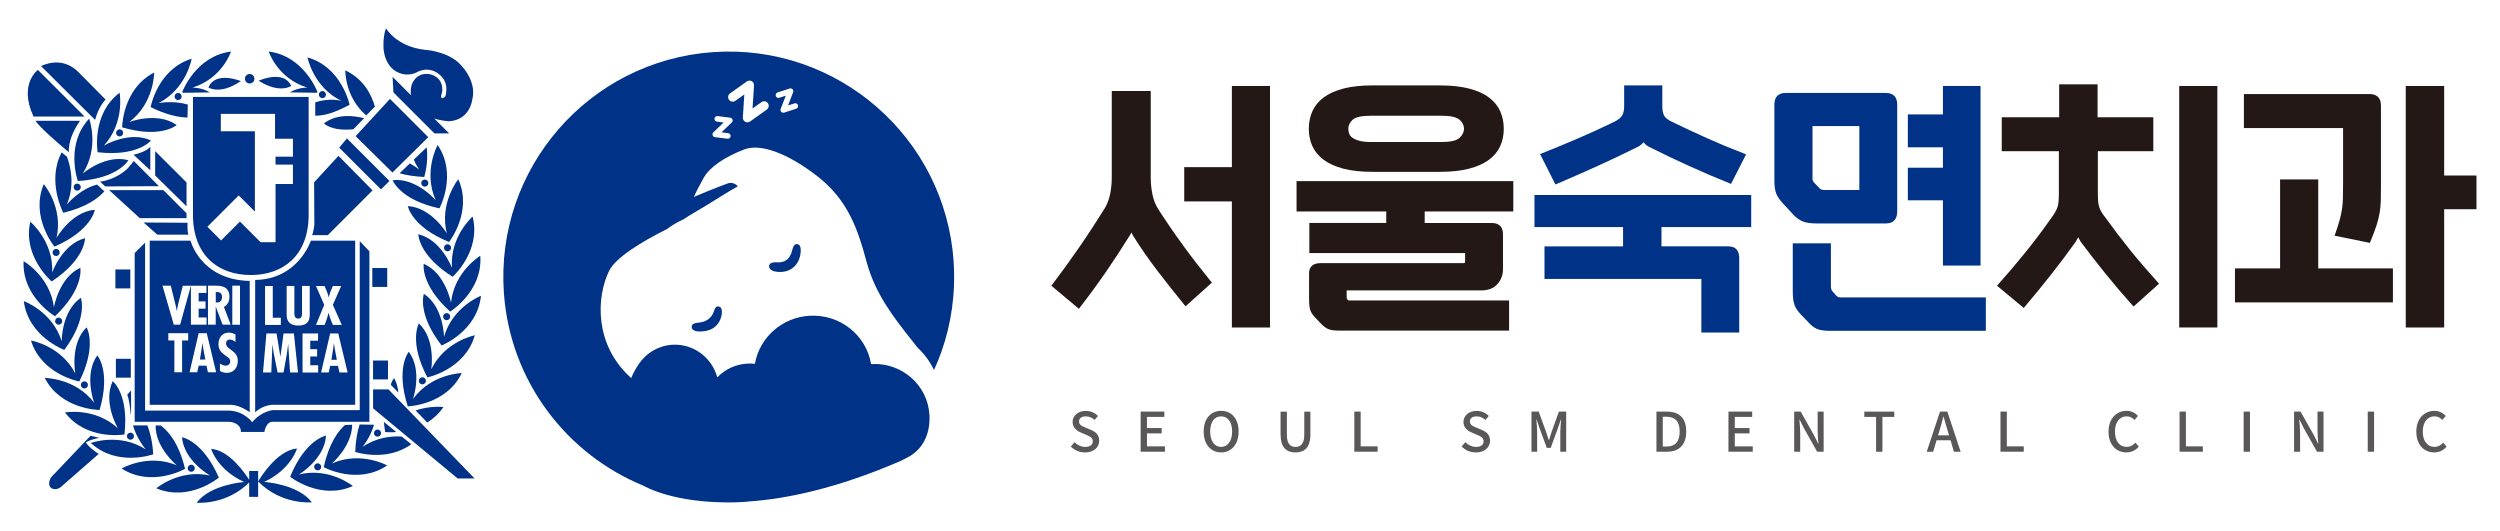 <?xml version="1.0" encoding="UTF-8"?>
<svg id="_레이어_1" data-name="레이어 1" xmlns="http://www.w3.org/2000/svg" viewBox="0 0 1012 215">
  <defs>
    <style>
      .cls-1 {
        fill: #595757;
      }

      .cls-2 {
        fill: #231815;
      }

      .cls-3 {
        fill: #003287;
      }
    </style>
  </defs>
  <g>
    <path class="cls-3" d="M52.75,109.09h-6.04v7.65h6.04v-7.65ZM26.31,166.97c8.73,11.53,24.07,8.9,24.07,8.9,1.86-16.31-4.75-21.6-4.75-21.6-4.1,8.66,2.1,19.11,2.1,19.11-9.32-8.62-21.43-6.42-21.43-6.42M42.23,77.45l-2.93-2.74c-7.09,1.8-12.25,8.09-12.25,8.09,3.34-7.96,1.53-15.42.04-19.38l-2.13-1.74c-6.15,11.67.66,24.46.66,24.46,9.46-2.27,14.26-6.01,16.61-8.68M62.03,183.9c-.31-5.06-1.23-8.76-2.37-11.71h-5.83c1.57,5.55,5.16,9.72,5.16,9.72-10.68-6.86-22.21-2.59-22.21-2.59,10.6,9.84,25.26,4.58,25.26,4.58M60.6,97.41v66.46h32.92c3.73.09,7.56,3.01,7.56,3.01v-53.16c-19.94-.43-23.96-16.31-23.96-16.31h-16.51ZM76.19,137.82h-2.47v12.86h-3.13v-12.86h-2.45v-2.93h8.04v2.93ZM91.71,150.93c-.89,0-1.97-.27-2.68-.8v-2.97c.73.5,1.44.85,2.36.85,1.01,0,1.8-.68,1.8-1.72,0-1.21-.97-1.68-1.84-2.31-1.8-1.22-2.91-2.39-2.91-4.69,0-2.5,1.45-4.65,4.13-4.65,1,0,1.9.27,2.76.77v3.04c-.63-.54-1.41-1-2.26-1-.96,0-1.57.59-1.57,1.55,0,2.6,4.76,2.74,4.76,7.02,0,2.81-1.61,4.92-4.54,4.92M94.03,115.65h3.12v15.79h-3.12v-15.79ZM84.21,115.65h3.14c1.99,0,5.54.21,5.54,4.52,0,1.74-.69,3.22-2.24,4.08l2.74,7.19h-3.29l-2.74-7.29h-.04v7.29h-3.13v-15.79ZM87.5,150.68h-3.33l-.59-2.65h-3.16l-.58,2.65h-3.1l3.67-15.79h3.28l3.8,15.79ZM83.57,115.65v2.94h-3.16v3.43h2.78v2.93h-2.78v3.56h3.2v2.93h-6.33v-15.77l-4.37,15.77h-2.56l-4.57-15.79h3.35l1.88,7.59c.28.89.38,1.79.56,2.7h.04c.18-.92.24-1.82.49-2.74l1.9-7.54h9.54ZM137.02,63.08l-9.87,10.74.1,17.15s-.3,2.83-.9,4.22h6.34l18.12-18.12-13.79-13.99ZM52.95,145.24h-6.04v7.65h6.04v-7.65ZM62.81,71.04l12.7,12.48v-9.66l-12.7-12.69v9.87ZM52.81,178c.79,0,1.43-.65,1.43-1.43s-.64-1.44-1.43-1.44-1.44.64-1.44,1.44.64,1.43,1.44,1.43M29.82,75.75c0,.79.64,1.44,1.44,1.44s1.44-.65,1.44-1.44-.64-1.43-1.44-1.43-1.44.64-1.44,1.43M52.89,167.53c.06.65.17-.15.17-.15v-9.33l-1.54,1.71c.88,2.35,1.18,5.74,1.36,7.77M75.51,88.3v-1.96l-9.37-9.37h-21.95l12.4,11.33h18.92ZM27.89,61.65s-.82-5.11,4.51-12.76H14.39s.76,2.09,13.51,12.76M12.27,89.76c-3.22,14.1,8.66,24.17,8.66,24.17,13.69-9.06,13.49-17.52,13.49-17.52-9.26,2.42-13.29,13.89-13.29,13.89.6-12.68-8.86-20.54-8.86-20.54M22.89,96.29c2.79-12.39-5.16-21.76-5.16-21.76-5.62,13.32,4.33,25.3,4.33,25.3,15.06-6.55,16.33-14.91,16.33-14.91-9.54.77-15.5,11.37-15.5,11.37M24.16,102.2c0-.79-.64-1.44-1.44-1.44s-1.44.64-1.44,1.44.64,1.44,1.44,1.44,1.44-.64,1.44-1.44M97.56,174.85h9.45s.62-4.11,3.29-4.11h39.23v-69.02l-3.91-4.11v68.4h-35.13s-4.72.41-8.42,4.93c0,0-2.88-4.31-9.04-4.72h-34.3v-67.99l-4.21,4.21v68.3h38.3s4.72.2,4.72,4.11M36.09,48.02c-9.84,10.6-4.58,25.26-4.58,25.26,16.39-1,20.44-8.42,20.44-8.42-9.23-2.54-18.46,5.39-18.46,5.39,6.87-10.69,2.6-22.22,2.6-22.22M82.33,141.34l-.36-2.4h-.04l-.33,2.4-.67,4.2h2.2l-.8-4.2ZM172.96,171.04c2.38-1.48,4.66-3.5,6.54-6.27,0,0-5.19-.68-11.26,1.38l4.72,4.89ZM182.94,108.41s-4.29-11.38-13.61-13.58c0,0,0,8.46,13.9,17.2,0,0,11.64-10.35,8.08-24.36,0,0-9.27,8.08-8.37,20.75M165.48,142.38s-5.44,6.48-.41,22.11c0,0,15.56-.44,21.85-13.46,0,0-12.29.22-19.75,10.5,0,0,4.02-11.48-1.7-19.15M182.57,122.52s-2.25-11.96-11.05-15.74c0,0-1.47,8.34,10.7,19.35,0,0,13.27-8.17,12.2-22.59,0,0-10.53,6.34-11.85,18.98M171.59,118.93s-2.89,7.95,7.18,20.92c0,0,14.48-5.74,15.93-20.12,0,0-11.47,4.41-14.96,16.62,0,0-.15-12.16-8.16-17.42M180.8,129.61c.8,0,1.44-.64,1.44-1.44s-.64-1.43-1.44-1.43-1.43.64-1.43,1.43.64,1.44,1.43,1.44M172.42,154.16c0-.79-.64-1.44-1.44-1.44s-1.44.64-1.44,1.44.64,1.43,1.44,1.43,1.44-.64,1.44-1.43M51.14,68.69h.01c-.57.45-4.57,4.09-10.63,4.83l2.07,1.94,21.74-.1-6.74-6.75h0l-3.42-3.43s-2.42,3.09-3.02,3.5M135.2,139.05h-.04l-.33,2.38-.67,4.21h2.19l-.79-4.21-.35-2.38ZM89.87,120.2c0-1.13-.54-2.05-2.11-1.97h-.42v4.22h.54c1.43.01,1.99-.94,1.99-2.25M103.29,113.32v53.56s3.02-3.01,7.25-3.01h33.23v-66.46h-17.92s-5.09,15.67-22.55,15.91M107.3,115.76h3.12v12.86h3.26v2.92h-6.39v-15.79ZM117.42,150.78l-.75-11.38h-.04l-.51,3.9-1.34,7.48h-2.41l-1.53-7.57-.52-3.52v-.29h-.04l-.47,11.38h-3.35l1.38-15.79h4.11l1.53,9.32h.04l1.26-9.32h4.19l1.65,15.79h-3.2ZM137.4,150.78l-.59-2.67h-3.17l-.56,2.67h-3.1l3.66-15.79h3.29l3.79,15.79h-3.33ZM127.9,115.76h3.51l.9,2.2c.27.77.59,1.59.75,2.41h.04c.16-.82.42-1.61.71-2.41l.94-2.2h3.37l-3.37,7.64,3.62,8.14h-3.62l-1-2.51c-.29-.8-.49-1.57-.69-2.37h-.04c-.23.8-.42,1.57-.69,2.37l-.92,2.51h-3.51l3.35-8.14-3.35-7.64ZM128.75,134.99v2.93h-3.16v3.43h2.79v2.94h-2.79v3.56h3.21v2.94h-6.33v-15.79h6.28ZM120.71,128.97c1.52,0,1.52-1.15,1.55-2.33v-10.89h3.12v11.52c0,1.67-.19,4.52-4.69,4.52-2.91,0-4.65-1.35-4.65-4.31v-11.73h3.12v10.22c0,1.2-.14,3,1.55,3M60.85,59.41s-1.41,2.06-6.8,3.22l6.8,6.29v-9.51ZM78.11,86.9c0,16.72,10.48,24.43,23.4,24.43s23.43-7.69,23.43-24.43v-47.65h-46.82s0,30.95,0,47.65M89.39,53.14v-7.05h21.95v10.07h7.24v7.25h-7.04v3.22h7.04v7.85h-7.04v23.57h-6.05l-8.36-8.36-7.64,7.65-5.54-5.54,12.68-12.69,6.54,6.54v-32.52h-13.79ZM58.11,90.06l5.59,4.94h12.61c-.6-1.01-.4-4.83-.4-4.83l-17.8-.1ZM159.56,153.07s-1.02,1.07-1.35,2.7l3.04,3.15c-.17-1.97-.67-3.96-1.68-5.84M40.31,165.95c4.66-15.74-.93-22.09-.93-22.09-5.54,7.8-1.25,19.18-1.25,19.18-7.7-10.1-20-10.04-20-10.04,6.6,12.87,22.17,12.95,22.17,12.95M39.53,61.63c16.31,1.86,21.59-4.75,21.59-4.75-8.64-4.11-19.11,2.09-19.11,2.09,8.62-9.33,6.41-21.43,6.41-21.43-11.53,8.73-8.9,24.08-8.9,24.08M73.68,177.01c.77,9.54,11.37,15.5,11.37,15.5-12.39-2.8-21.77,5.16-21.77,5.16,13.33,5.62,25.31-4.33,25.31-4.33-6.55-15.06-14.91-16.33-14.91-16.33M32.11,154.42c7.32-14.69,2.93-21.92,2.93-21.92-6.82,6.72-4.56,18.68-4.56,18.68-5.82-11.29-17.95-13.35-17.95-13.35,4.27,13.81,19.59,16.59,19.59,16.59M65.03,172.24h-2.04c-.12,9,8.57,16.12,8.57,16.12-11.72-4.91-22.33,1.29-22.33,1.29,12.14,7.85,25.67.13,25.67.13-2.63-10.97-7.24-15.68-9.87-17.55M34.79,179.05s2.23-1.33,5.48-1.81l-3.6-.85-.34.45c.2-.28.34-.45.34-.45l-15.94,16.77s-1.81,2.62-.1,4.33c0,0,1.61,1.31,3.83-.2l15.53-13.58c-1.58-.81-5.01-3.67-5.19-4.67M26.03,141.64c9.77-13.2,6.69-21.08,6.69-21.08-7.87,5.44-7.74,17.6-7.74,17.6-3.77-12.12-15.35-16.27-15.35-16.27,1.8,14.35,16.4,19.75,16.4,19.75M34.22,47.17L15.34,28.3s-7.9,5.66-1.77,18.88h20.64ZM42.76,40.31l-11.1-11.21c-6.88-6.87-15.03-2.34-15.03-2.34l21.87,21.77c1.46-5.59,4.26-8.23,4.26-8.23M22.31,130c0,.79.64,1.43,1.44,1.43s1.43-.64,1.43-1.43-.64-1.44-1.43-1.44-1.44.65-1.44,1.44M22.27,128.01c11.91-11.31,10.24-19.6,10.24-19.6-8.7,3.99-10.67,15.99-10.67,15.99-1.61-12.59-12.29-18.69-12.29-18.69-.72,14.45,12.73,22.3,12.73,22.3M32.73,155.81c0,.8.64,1.44,1.43,1.44s1.43-.64,1.43-1.44-.64-1.44-1.43-1.44-1.43.64-1.43,1.44M152.82,176.76c.79,0,1.44-.64,1.44-1.44s-.64-1.43-1.44-1.43-1.44.64-1.44,1.43.65,1.44,1.44,1.44M160.44,174.9l-5.04-4.11c.1,1.28.27,2.64.51,4.09,0,0,1.82.21,4.53.02M174.57,149.49s1.97-12-5-18.56c0,0-4.24,7.32,3.44,21.84,0,0,15.25-3.14,19.19-17.05,0,0-12.07,2.36-17.62,13.77M78.85,189.55c0-.8-.64-1.44-1.44-1.44s-1.43.64-1.43,1.44.64,1.43,1.43,1.43,1.44-.64,1.44-1.43M146.77,180.89s3.11-3.73,4.65-8.96l-5.84-.1c-.92,2.87-1.62,6.51-1.79,11.12,0,0,12.61,4.2,22.7-3.12l-3.89-3.13c-4.31-.24-10.22.4-15.83,4.19M151.02,157.63v7.65l34.23,28.39h6.85l-34.84-36.04h-6.23ZM100.87,190.65v3.58c-1.65-2.6-8.1-12.04-15.39-12.5,0,0,2.48,8.44,13.39,13.39,0,0-13.68.91-19.27,8.4,0,0,11.93,1.07,21.27-8.21v5.82h3.63v-10.48h-3.63ZM106.92,195.08c10.87-5.03,13.29-13.49,13.29-13.49-8.46.6-15.71,13.29-15.71,13.29,9.46,9.67,21.74,8.46,21.74,8.46-5.63-7.45-19.33-8.25-19.33-8.25M120.97,192.09s10.46-6.21,11-15.76c0,0-8.33,1.47-14.52,16.67,0,0,12.2,9.67,25.4,3.74,0,0-9.56-7.74-21.88-4.65M134.36,187.62s8.12-6.98,8.2-15.69l-2.9.11c-2.63,2.3-6.46,7.19-8.6,17.09,0,0,13.71,7.4,25.66-.72,0,0-10.76-5.96-22.35-.79M127.16,188.99c0,.79.64,1.43,1.44,1.43s1.43-.64,1.43-1.43-.64-1.44-1.43-1.44-1.44.65-1.44,1.44M177.88,84.35s7.4-13.7-.73-25.66c0,0-5.96,10.76-.77,22.36,0,0-7.93-9.22-17.43-8.1,0,0,2.89,7.95,18.94,11.4M143.06,52.32l4.34-4.49c-3.7-.86-10.65-2.09-16.27,2.1,0,0,2.89,3.28,11.92,2.4M171.96,75.56c.79,0,1.44-.65,1.44-1.44s-.65-1.44-1.44-1.44-1.44.64-1.44,1.44.64,1.44,1.44,1.44M181.77,97.95s9.67-12.21,3.74-25.4c0,0-7.73,9.56-4.65,21.89,0,0-6.2-10.46-15.77-11.01,0,0,1.48,8.33,16.68,14.52M160.88,29.2c4.52,2.24,8.16-.11,8.16-.11,5.04-2.47,8.68.96,8.68.96,3.52,2.74,2.94,6.36,2.94,6.36,0,2.77-.79,2.96-.79,2.96-1.67,1.15-1.26-.8-1.26-.8.05-.02.38-1.37.38-1.37.66-6.25-4.95-7.15-4.95-7.15-5.95-1.04-7.44,4.46-7.44,4.46-.38,1.51-.41,2.86-.24,4.04l-7.44-7.44.35,6.29,16.61,16.61h5.95l-6.03-6.03c3.19,1,5.98,1.1,5.98,1.1,8.48-.52,9.37-8.63,9.37-8.63,2.24-8.48-5.8-15.32-5.8-15.32-5.36-4.61-13.47-4.98-13.47-4.98-11.53-1.34-15.62-8.71-15.62-8.71-1.35,3.35-1,8.32-1,8.32.77,7.64,5.63,9.43,5.63,9.43M179.73,100.31c0,.79.64,1.43,1.43,1.43s1.44-.64,1.44-1.43-.64-1.44-1.44-1.44-1.43.64-1.43,1.44M148.26,46.72l3.51-3.56c-1.49-5.02-4.51-11.08-11.98-14.69,0,0-.3,10.75,8.47,18.25M157.06,145.94h-6.05v7.65h6.05v-7.65ZM161.76,70.14c2.67.76,5.94,1.32,9.95,1.49,0,0,1.82-5.42,1.02-12l-5.23,5.01c.57,1.33,1.28,2.67,2.17,3.99,0,0-1.45-1.19-3.75-2.47l-4.16,3.98ZM46.99,53.8c0,.79.64,1.43,1.43,1.43s1.44-.64,1.44-1.43-.64-1.44-1.44-1.44-1.43.64-1.43,1.44M173.36,55.53l-15.5-15.5-13.9,15.1,14.91,14.7,14.49-14.3ZM140.44,56.04l-3.12,3.73,16.91,16.91,3.43-3.42-17.22-17.22ZM156.75,108.49h-6.04v7.65h6.04v-7.65ZM84.38,35.43s4.75,3.14,13.1-2.61c0,0-10.34-4.24-13.1,2.61M138.25,40.85s-4.7-1.43-10.63.6l-.02,5.41c3.62-.07,7.29-.94,13.92-4.44,0,0-3.14-15.25-17.05-19.18,0,0,2.35,12.07,13.78,17.62M75.9,47.58l.11-5.26c-5.85-1.72-11.78-.61-11.78-.61,11.28-5.82,13.35-17.94,13.35-17.94-13.82,4.26-16.6,19.58-16.6,19.58,6.37,3.18,11.34,4.15,14.92,4.23M71.55,50.62c-7.8-5.55-19.19-1.25-19.19-1.25,10.11-7.69,10.04-19.99,10.04-19.99-12.87,6.59-12.95,22.17-12.95,22.17,15.74,4.66,22.09-.93,22.09-.93M70.66,39.07c0,.79.64,1.43,1.44,1.43s1.44-.64,1.44-1.43-.64-1.44-1.44-1.44-1.44.64-1.44,1.44M74.14,37.56l10.83-.15c-3.37-2.03-7.05-1.95-7.05-1.95,12.13-3.77,15.58-14.58,15.58-14.58-14.34,1.8-19.74,16.4-19.74,16.4.19.14.19.14.38.28M131.96,38.29c0-.79-.64-1.44-1.44-1.44s-1.44.64-1.44,1.44.64,1.44,1.44,1.44,1.44-.64,1.44-1.44M124.36,35.45s-3.69-.07-7.05,1.95l10.82.15c.19-.14.2-.14.39-.28,0,0-5.4-14.61-19.74-16.4,0,0,3.46,10.81,15.58,14.58M101.07,33.79c1.06,0,1.92-.86,1.92-1.92s-.86-1.92-1.92-1.92-1.92.86-1.92,1.92.86,1.92,1.92,1.92M117.89,34.79c-3.02-6.75-13.19-2.12-13.19-2.12,8.56,5.44,13.19,2.12,13.19,2.12"/>
    <g>
      <g>
        <path class="cls-3" d="M630.08,74.49c5.63-2.4,11.21-4.86,16.59-7.29,5.37-2.42,10.91-5.07,16.5-7.86.9-.48,1.61-1.09,2.12-1.8.47.67,1.15,1.27,2.04,1.81,5.43,2.72,10.88,5.32,16.2,7.74,5.37,2.45,11.01,4.86,16.77,7.18l.42.17,6.1-11.97-.52-.2c-5.08-1.94-10.08-4.01-14.86-6.14-4.8-2.14-9.73-4.44-14.65-6.83-1.62-.78-2.69-1.62-3.16-2.5-.48-.9-.73-2.22-.73-3.94v-8.29h-15.44v8.29c0,1.7-.28,3.02-.83,3.92-.55.89-1.62,1.74-3.18,2.52-4.92,2.39-9.84,4.64-14.64,6.71-4.75,2.04-9.76,4.11-14.88,6.15l-.51.2,6.21,12.31.43-.18Z"/>
        <path class="cls-3" d="M621.15,91.92h35.87v7.81h-31.81v13.19h63.5v21.68h15.33v-30.2c0-3.06-1.54-4.68-4.45-4.68h-27.02v-7.81h36.32v-12.97h-87.74v12.97Z"/>
        <path class="cls-3" d="M729.74,89.62c1.35.56,3.22.83,5.72.83h27.97c2.98,0,4.56-1.7,4.56-4.9v-43.24c0-3.06-1.58-4.68-4.56-4.68h-40.6c-2.98,0-4.56,1.62-4.56,4.68v30.71c0,2.35.25,4.11.77,5.38.51,1.26,1.4,2.56,2.63,3.88l4.18,4.52c1.25,1.33,2.56,2.28,3.9,2.83ZM733.7,71.77v-20.73h18.96v25.87h-14.28c-.77,0-1.36-.21-1.78-.64l-2.34-2.45c-.25-.31-.41-.6-.47-.83-.06-.26-.1-.67-.1-1.23Z"/>
        <polygon class="cls-3" points="786.5 107.5 801.72 107.5 801.72 34.8 786.5 34.8 786.5 46.32 772.29 46.32 772.29 59.63 786.5 59.63 786.5 67.89 772.29 67.89 772.29 81.08 786.5 81.08 786.5 107.5"/>
        <path class="cls-3" d="M745.27,120.39c-.7,0-.99-.08-1.1-.13-.21-.09-.45-.23-.7-.42l-1.68-1.9c-.43-.43-.64-1.14-.64-2.13v-17.32h-15.44v19.24c0,1.3.06,2.4.17,3.28.12.89.29,1.7.53,2.41.24.73.59,1.4,1.03,2,.42.57.94,1.21,1.57,1.91l2.92,3.03c1.17,1.33,2.37,2.26,3.56,2.78,1.2.52,2.97.78,5.39.78h62.99v-13.53h-58.59Z"/>
      </g>
      <g>
        <path class="cls-2" d="M478.87,99.25c-3.62-4.92-7.04-9.93-10.19-14.87-1.02-1.67-1.75-3.61-2.19-5.76-.44-2.18-.67-4.48-.67-6.84v-34.94h-15.78v34.94c0,2.36-.22,4.65-.67,6.79-.44,2.12-1.14,4-2.08,5.6-3.44,5.53-6.96,10.92-10.48,16.01-3.51,5.08-7.19,10.17-10.93,15.11l-.29.38,11.14,9.33.32-.41c3.68-4.74,7.23-9.59,10.56-14.42,3.33-4.83,6.58-9.8,9.64-14.73.28-.41.53-.85.73-1.34.23.49.46.93.69,1.32,3,4.81,6.35,9.62,9.95,14.32,3.6,4.69,7.28,9.35,10.95,13.84l.33.41,10.67-9.59-.3-.37c-3.95-4.85-7.8-9.82-11.43-14.77Z"/>
        <polygon class="cls-2" points="498.66 67.66 479.38 67.66 479.38 81.53 498.66 81.53 498.66 132.57 514.1 132.57 514.1 34.8 498.66 34.8 498.66 67.66"/>
        <path class="cls-2" d="M524.83,85.6h36.32v4.65h-31.13v12.18h63.05v3.56c0,.29-.05.52-.63.52h-57.86c-3.86,0-4.67,2.24-4.67,4.11v10.39c0,2.19.18,3.72.54,4.69.37.98,1.12,2.04,2.3,3.22l1.69,1.8c1.01,1.09,2.01,1.89,2.96,2.37.98.49,2.42.73,4.4.73h69.08v-12.18h-64.45c-.46,0-.66-.09-.66-.08l-.34-.34c-.21-.21-.3-.42-.3-.66v-3h54.54c2.77,0,4.94-.85,6.46-2.54,1.51-1.67,2.27-3.72,2.27-6.09v-14.11c0-2.99-1.58-4.56-4.56-4.56h-27.13v-4.65h35.87v-12.29h-87.74v12.29Z"/>
        <path class="cls-2" d="M535.86,64.72c2.07,1.54,4.77,2.74,8.01,3.58,3.22.84,7.15,1.26,11.69,1.26h27.3c4.54,0,8.49-.42,11.74-1.26,3.28-.84,6-2.05,8.07-3.58,2.09-1.55,3.64-3.42,4.61-5.56.97-2.13,1.45-4.49,1.45-7.04s-.49-4.93-1.45-7.09c-.97-2.18-2.53-4.07-4.61-5.62-2.07-1.54-4.79-2.74-8.07-3.58-3.26-.83-7.21-1.26-11.74-1.26h-27.3c-4.53,0-8.46.42-11.69,1.26-3.24.84-5.94,2.05-8.01,3.58-2.09,1.55-3.64,3.44-4.61,5.62-.96,2.16-1.45,4.55-1.45,7.09s.49,4.92,1.45,7.04c.97,2.14,2.52,4.01,4.61,5.56ZM590.81,55.82c-1.21,1.11-3.66,1.67-7.28,1.67h-28.54c-1.9,0-3.47-.17-4.66-.49-1.18-.32-2.13-.73-2.83-1.23-.66-.46-1.11-1.01-1.34-1.63-.24-.65-.36-1.33-.36-2.03,0-1.37.57-2.56,1.75-3.64,1.18-1.07,3.68-1.62,7.45-1.62h28.54c3.62,0,6.07.55,7.28,1.62,1.22,1.08,1.81,2.27,1.81,3.63s-.59,2.58-1.81,3.7Z"/>
        <path class="cls-2" d="M862.23,101.15c-3.32-4.11-6.68-8.51-9.96-13.07l-.02-.02c-.66-.81-1.2-1.57-1.59-2.25-.39-.68-.7-1.37-.91-2.04-.22-.68-.36-1.48-.43-2.37-.07-.92-.11-2.02-.11-3.29v-16.89h22.45v-13.76h-22.56v-13.32h-15.55v13.32h-23.24v13.76h23.12v16.89c0,1.25-.04,2.36-.11,3.29-.07.9-.22,1.7-.43,2.37-.21.67-.52,1.36-.92,2.05-.4.69-.9,1.46-1.5,2.28-3.36,4.79-6.88,9.47-10.47,13.92-3.58,4.44-7.37,8.9-11.26,13.25l-.35.39,10.82,9,.32-.38c3.81-4.48,7.49-8.99,10.95-13.39,3.47-4.41,6.73-8.77,9.74-12.99.38-.68.7-1.26.96-1.76.02-.03.04-.07.06-.11.02.05.05.1.07.15.27.54.6,1.13,1.01,1.77,3.15,4.2,6.49,8.5,9.94,12.77,3.45,4.28,7.17,8.66,11.07,13l.33.37,10.33-9.25-.34-.37c-4.28-4.73-8.12-9.21-11.43-13.3Z"/>
        <rect class="cls-2" x="882.15" y="34.8" width="15.44" height="97.76"/>
        <polygon class="cls-2" points="938.42 72.63 922.98 72.63 922.98 108.65 904.71 108.65 904.71 122.41 968.65 122.41 968.65 108.65 938.42 108.65 938.42 72.63"/>
        <path class="cls-2" d="M948.47,75.05c0,2.03-.02,3.81-.06,5.35-.04,1.52-.17,3-.39,4.39-.22,1.41-.56,2.93-1,4.52-.44,1.58-1.04,3.45-1.79,5.56l-.19.54,14.28,2.91.16-.38c1.13-2.72,1.99-4.99,2.55-6.76.57-1.77.99-3.49,1.26-5.09.26-1.59.42-3.27.46-4.98.04-1.73.06-3.84.06-6.28v-32.07c0-3.06-1.58-4.68-4.56-4.68h-50.92v13.76h40.15v23.21Z"/>
        <polygon class="cls-2" points="989.4 71.05 989.4 34.8 973.85 34.8 973.85 132.57 989.4 132.57 989.4 84.69 1002.48 84.69 1002.48 71.05 989.4 71.05"/>
      </g>
    </g>
    <g>
      <path class="cls-1" d="M433.46,180.76l1.5-1.76c1.17,1.17,2.74,1.92,4.32,1.92,1.96,0,3.07-.88,3.07-2.29s-1.08-1.96-2.6-2.6l-2.25-.97c-1.57-.64-3.31-1.92-3.31-4.26,0-2.56,2.25-4.48,5.34-4.48,1.94,0,3.68.79,4.92,2.05l-1.35,1.63c-1.04-.91-2.14-1.46-3.57-1.46-1.68,0-2.74.77-2.74,2.1,0,1.39,1.32,1.92,2.63,2.45l2.23.95c1.94.82,3.31,2.01,3.31,4.39,0,2.58-2.18,4.72-5.71,4.72-2.23,0-4.28-.88-5.78-2.38Z"/>
      <path class="cls-1" d="M471.33,166.62v2.14h-7.04v4.52h5.96v2.16h-5.96v5.25h7.28v2.16h-9.84v-16.24h9.6Z"/>
      <path class="cls-1" d="M487.25,174.67c0-5.23,2.89-8.36,7.06-8.36s7.08,3.13,7.08,8.36-2.91,8.47-7.08,8.47-7.06-3.24-7.06-8.47ZM498.77,174.67c0-3.82-1.76-6.13-4.46-6.13s-4.43,2.32-4.43,6.13,1.74,6.24,4.43,6.24,4.46-2.43,4.46-6.24Z"/>
      <path class="cls-1" d="M518.37,175.89v-9.26h2.56v9.44c0,3.66,1.48,4.85,3.49,4.85s3.55-1.19,3.55-4.85v-9.44h2.47v9.26c0,5.29-2.4,7.26-6.02,7.26s-6.04-1.96-6.04-7.26Z"/>
      <path class="cls-1" d="M550.79,166.62v14.07h6.86v2.16h-9.42v-16.24h2.56Z"/>
      <path class="cls-1" d="M591.67,180.76l1.5-1.76c1.17,1.17,2.74,1.92,4.32,1.92,1.96,0,3.07-.88,3.07-2.29s-1.08-1.96-2.6-2.6l-2.25-.97c-1.57-.64-3.31-1.92-3.31-4.26,0-2.56,2.25-4.48,5.34-4.48,1.94,0,3.68.79,4.92,2.05l-1.35,1.63c-1.04-.91-2.14-1.46-3.57-1.46-1.68,0-2.74.77-2.74,2.1,0,1.39,1.32,1.92,2.63,2.45l2.23.95c1.94.82,3.31,2.01,3.31,4.39,0,2.58-2.18,4.72-5.71,4.72-2.23,0-4.28-.88-5.78-2.38Z"/>
      <path class="cls-1" d="M622.87,166.62l2.98,8.21c.38,1.08.71,2.16,1.08,3.29h.11c.38-1.13.68-2.21,1.06-3.29l2.93-8.21h2.96v16.24h-2.38v-8.03c0-1.46.22-3.55.33-5.03h-.09l-1.3,3.75-2.82,7.74h-1.59l-2.85-7.74-1.28-3.75h-.09c.11,1.48.31,3.57.31,5.03v8.03h-2.29v-16.24h2.93Z"/>
      <path class="cls-1" d="M674.75,166.62c5.1,0,7.83,2.67,7.83,8.05s-2.85,8.18-7.7,8.18h-4.35v-16.24h4.21ZM679.93,174.67c0-4.08-1.85-5.98-5.36-5.98h-1.48v12.07h1.48c3.55,0,5.36-1.94,5.36-6.09Z"/>
      <path class="cls-1" d="M709.28,166.62v2.14h-7.04v4.52h5.96v2.16h-5.96v5.25h7.28v2.16h-9.84v-16.24h9.6Z"/>
      <path class="cls-1" d="M728.92,166.62l5.38,9.53,1.7,3.44h.11c-.15-1.68-.33-3.64-.33-5.4v-7.57h2.43v16.24h-2.63l-5.38-9.57-1.7-3.4h-.11c.15,1.68.33,3.55.33,5.32v7.65h-2.43v-16.24h2.63Z"/>
      <path class="cls-1" d="M754.68,168.76v-2.14h12.11v2.14h-4.79v14.1h-2.56v-14.1h-4.76Z"/>
      <path class="cls-1" d="M783.93,178.22l-1.39,4.63h-2.6l5.38-16.24h2.96l5.38,16.24h-2.71l-1.37-4.63h-5.65ZM788.32,174.03c-.55-1.77-1.04-3.55-1.54-5.4h-.09c-.46,1.85-.97,3.64-1.5,5.4l-.66,2.18h4.43l-.64-2.18Z"/>
      <path class="cls-1" d="M812.36,166.62v14.07h6.86v2.16h-9.42v-16.24h2.56Z"/>
      <path class="cls-1" d="M853.52,174.78c0-5.32,3.2-8.47,7.32-8.47,2.03,0,3.62.97,4.61,2.05l-1.39,1.63c-.86-.86-1.85-1.46-3.18-1.46-2.82,0-4.74,2.36-4.74,6.15s1.81,6.22,4.68,6.22c1.5,0,2.63-.66,3.6-1.72l1.37,1.61c-1.32,1.5-2.93,2.34-5.05,2.34-4.08,0-7.21-3.07-7.21-8.36Z"/>
      <path class="cls-1" d="M884.85,166.62v14.07h6.86v2.16h-9.42v-16.24h2.56Z"/>
      <path class="cls-1" d="M910.79,166.62v16.24h-2.56v-16.24h2.56Z"/>
      <path class="cls-1" d="M931.27,166.62l5.38,9.53,1.7,3.44h.11c-.15-1.68-.33-3.64-.33-5.4v-7.57h2.43v16.24h-2.63l-5.38-9.57-1.7-3.4h-.11c.15,1.68.33,3.55.33,5.32v7.65h-2.43v-16.24h2.63Z"/>
      <path class="cls-1" d="M961.02,166.62v16.24h-2.56v-16.24h2.56Z"/>
      <path class="cls-1" d="M978.12,174.78c0-5.32,3.2-8.47,7.32-8.47,2.03,0,3.62.97,4.61,2.05l-1.39,1.63c-.86-.86-1.85-1.46-3.18-1.46-2.82,0-4.74,2.36-4.74,6.15s1.81,6.22,4.68,6.22c1.5,0,2.63-.66,3.6-1.72l1.37,1.61c-1.32,1.5-2.93,2.34-5.05,2.34-4.08,0-7.21-3.07-7.21-8.36Z"/>
    </g>
  </g>
  <g>
    <path class="cls-3" d="M386.03,105.76c-3.52-50.28-47.13-88.18-97.4-84.66-50.28,3.52-88.18,47.13-84.66,97.41,2.51,35.88,25.44,65.44,56.64,78.16,0,0,0,.01,0,.01,0,0,10.07,6.07,30.64,6.63,3.34.13,6.71.1,10.12-.14.46-.03.91-.09,1.37-.13,15.75-1.09,35.97-5.36,60.85-16.03,1.25-.54,2.46-1.16,3.66-1.78,6.34-3.25,9.43-9.59,8.98-17.34-.71-12.05-11.23-21.23-23.48-20.51h-.14c-1.92-11.69-12.59-20.28-24.9-19.56-11.29.66-20.29,8.95-22.12,19.45-1.02-.11-2.07-.15-3.13-.08-4.79.28-9.04,2.38-12.1,5.57-2.19-8.02-9.66-13.7-18.17-13.2-5.69.33-10.59,3.35-13.59,7.77,0,0-1.99,2.83-3.08,5.73-15.15-13.52-14.08-32.93-8.97-43.38,2.59-5.3,12.65-11.56,23.51-17,2.1-1.62,4.44-2.89,6.86-4.04,2.34-1.59,4.78-2.97,7.23-4.42,4.87-2.89,9.57-6.05,14.52-8.8-.99-1.18-2.63-1.7-4.08-1.17-.33.12-6.03,2.19-13.68,5.46.82-2.01,2.04-4.25,3.13-6.24.26-.47.51-.93.76-1.4,2.31-4.26,8.34-8.49,16.56-11.61,6.51-2.47,17.53,1.58,29.47,10.85,12.44,9.65,16.43,21.5,20.02,34.86,3.48,12.94,11.29,22.8,18.18,31.5.81,1.03,1.6,2.02,2.37,3.01,2.78,2.59,5.05,5.67,6.67,9.11,1.1-2.41,2.13-4.86,3.01-7.37,4.01-11.41,5.83-23.8,4.93-36.63ZM296.22,49.59l-4.17,3.97,2.72.35s.01,0,.01,0c.62.09,1.05.65.97,1.27-.08.62-.65,1.06-1.27.98l-5.09-.65s-.01,0-.01,0c-.43-.06-.79-.36-.92-.77-.14-.42-.02-.88.3-1.18l4.17-3.97-2.72-.35c-.63-.08-1.06-.65-.98-1.27.08-.62.65-1.06,1.27-.98l5.09.65c.44.05.8.36.94.77.14.42.02.88-.3,1.18ZM310.4,44.36l-6.79,4.83s-.01,0-.02.01c-.58.4-1.34.44-1.95.09-.62-.35-.99-1.02-.94-1.73l.6-9.32-3.63,2.58c-.84.6-1.98.4-2.58-.44s-.4-1.99.44-2.58l6.79-4.83c.57-.43,1.35-.46,1.97-.11s.99,1.02.94,1.73l-.6,9.32,3.63-2.58h.02c.83-.59,1.97-.39,2.56.44.59.83.4,1.99-.44,2.58ZM322.3,44l-4.88,1.59s0,0-.01,0c-.41.13-.87.01-1.16-.3-.3-.32-.39-.78-.24-1.19l2.07-5.37-2.61.85c-.61.2-1.24-.13-1.43-.73-.19-.6.13-1.24.73-1.43l4.88-1.59c.42-.14.88-.02,1.18.3.3.32.39.78.24,1.19l-2.07,5.37,2.61-.85s0,0,.01,0c.59-.19,1.23.14,1.42.73.19.6-.13,1.24-.73,1.43Z"/>
    <path class="cls-3" d="M313.81,109.93c-1.06-.24-2.33-.75-2.48-1.98-.17-1.37,1.34-1.89,3.04-1.76,3.61.28,5.44-1.56,6.28-4.78.27-1.05.67-2.68,1.93-2.61,1.63.09,1.6,2.08,1.53,3.19-.33,5.06-4.17,9.01-10.29,7.93Z"/>
    <path class="cls-3" d="M291.99,128.1c-1.23,4.49-4.76,6.26-9.26,6.08-1.19-.05-2.72-.48-2.73-1.89-.01-1.22,1.3-1.55,2.5-1.65,3.01-.25,5.35-1.49,6.47-4.54.36-.99.73-2.54,2.28-1.95,1.15.44,1.09,2.45.75,3.95Z"/>
  </g>
</svg>